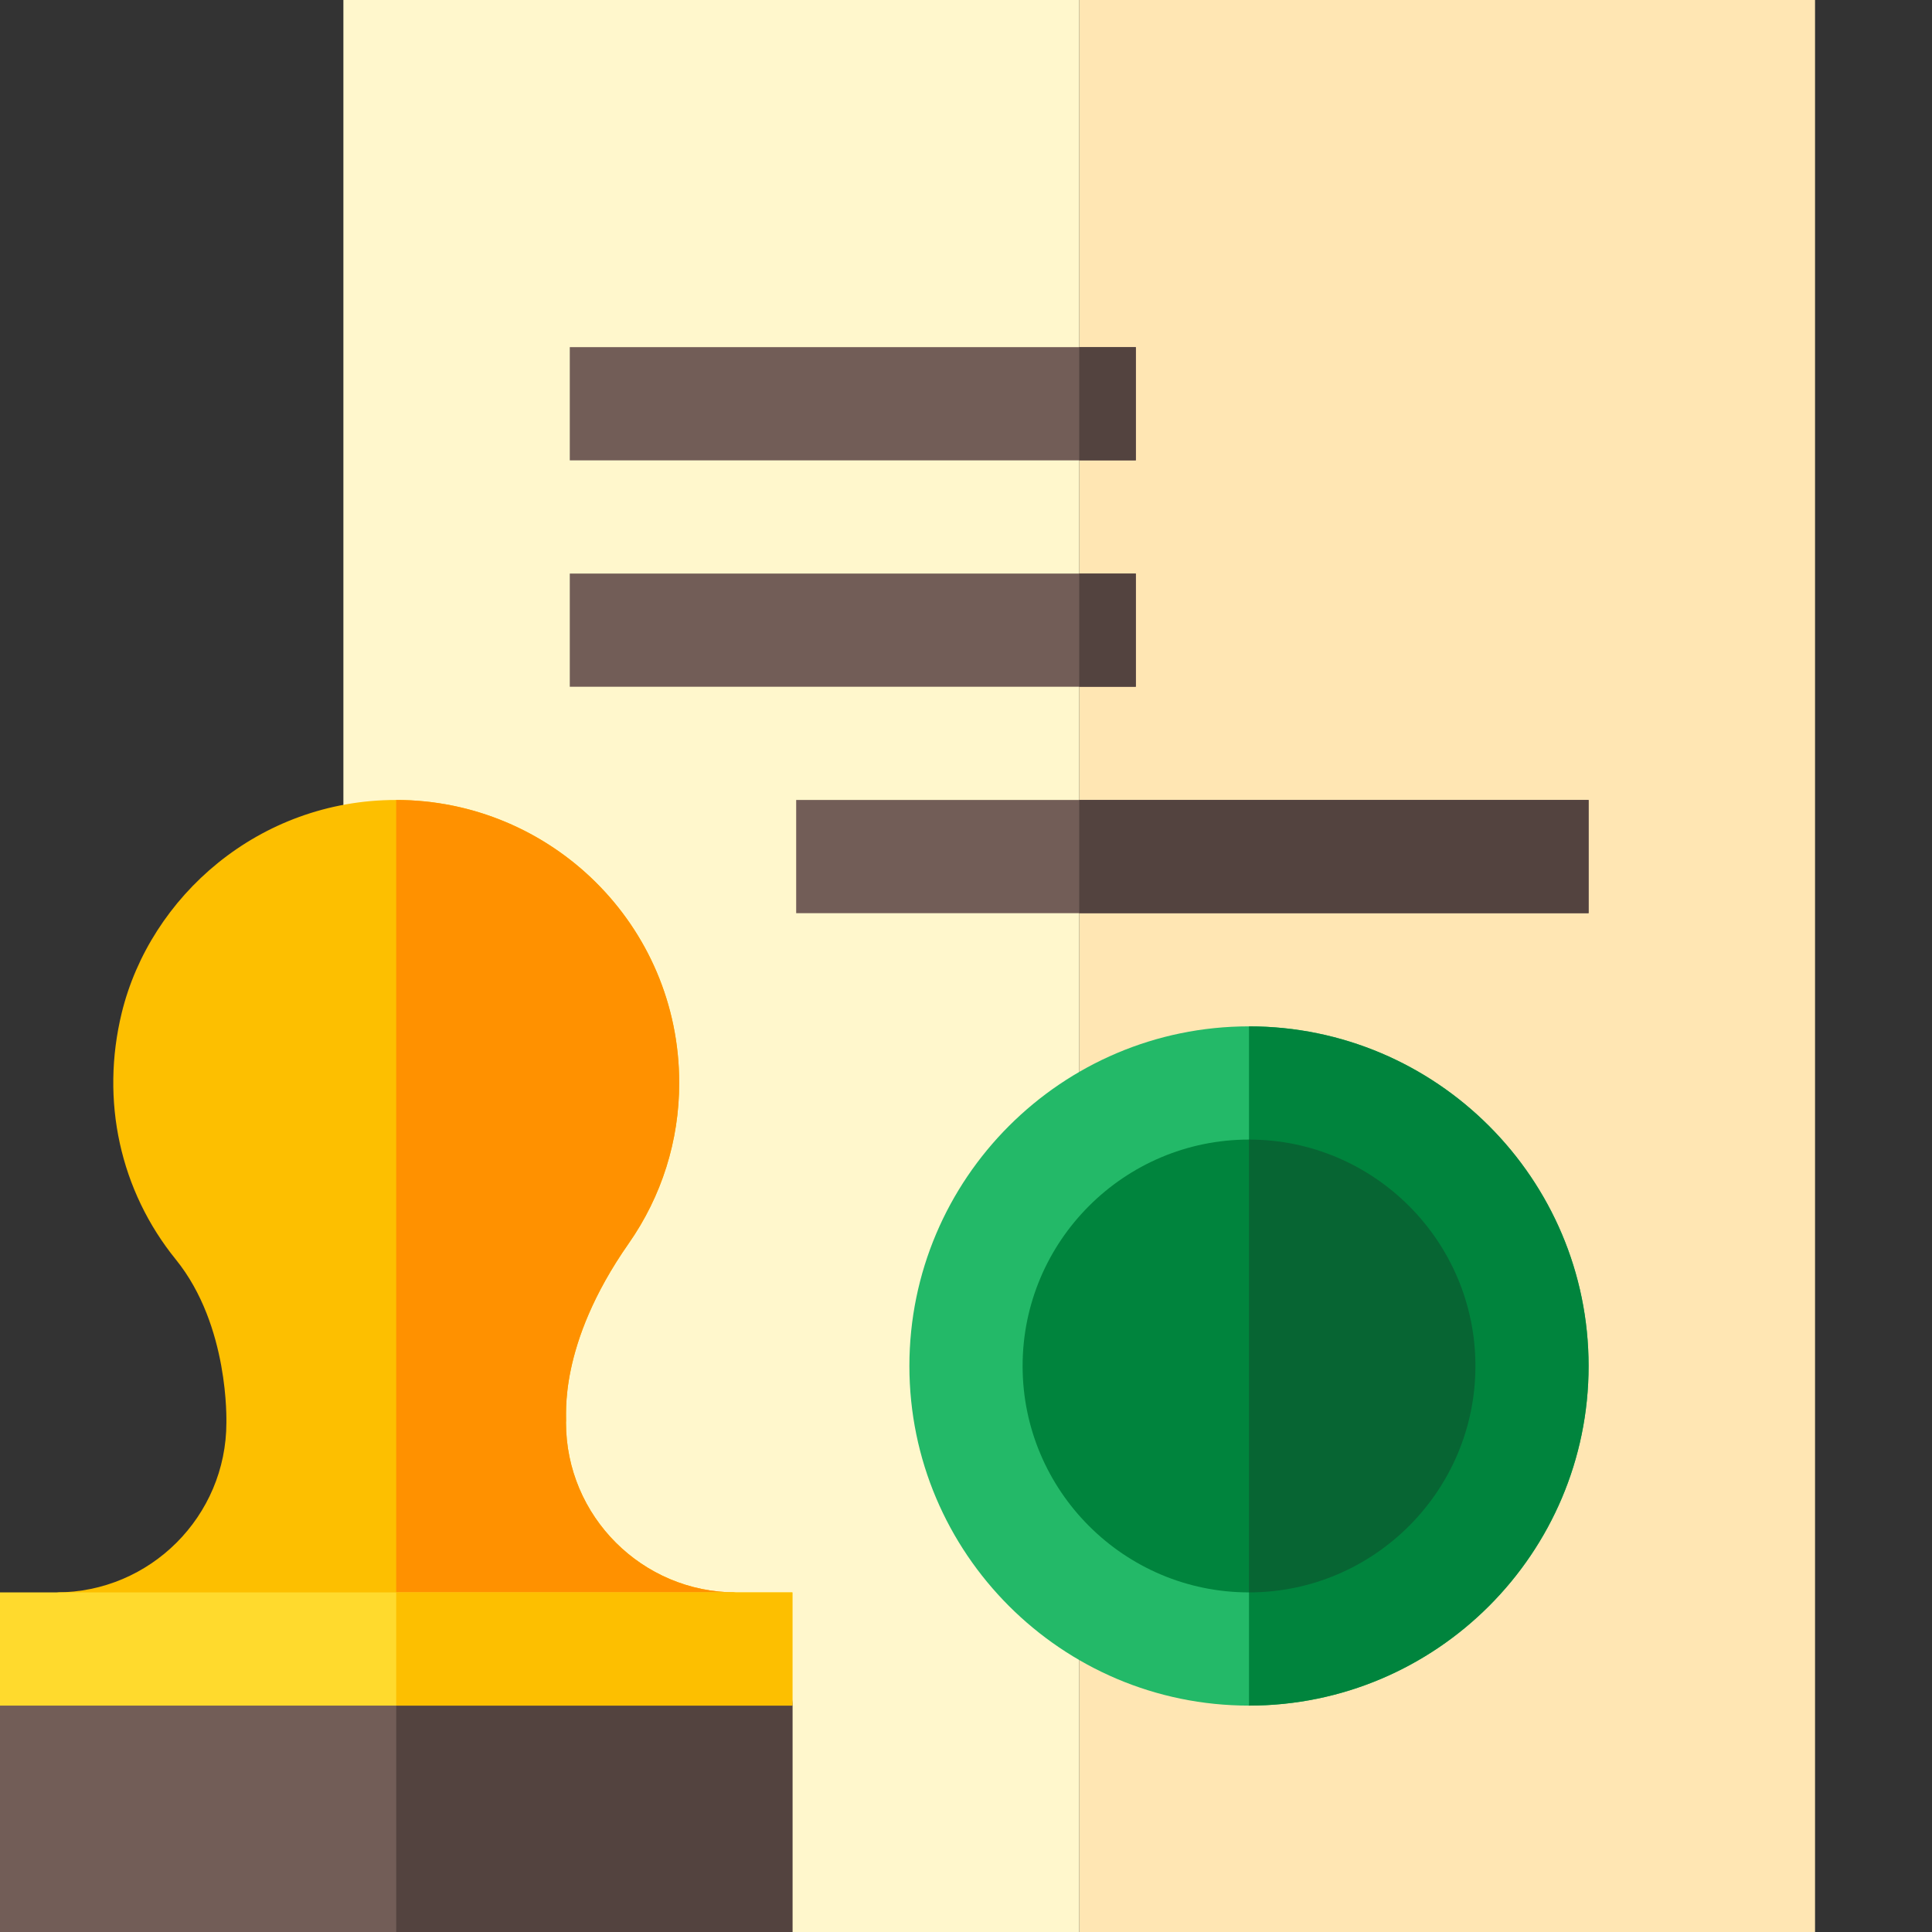 <?xml version="1.0" encoding="UTF-8"?> <svg xmlns="http://www.w3.org/2000/svg" width="50" height="50" viewBox="0 0 50 50" fill="none"><rect x="0" y="0" width="50" height="50" fill="#333333" stroke="none"/><rect x="27.93" width="19.043" height="50" fill="#FFE6B3"></rect><rect x="8.887" width="19.043" height="50" fill="#FFF7CC"></rect><path d="M14.648 36.816C14.675 36.668 14.418 34.829 16.269 32.183C17.125 30.959 17.578 29.521 17.578 28.027C17.578 23.933 14.254 20.705 10.254 20.703C6.694 20.703 3.887 23.206 3.151 26.21C2.596 28.485 3.105 30.814 4.552 32.598C5.942 34.314 5.856 36.796 5.859 36.816C5.859 39.239 3.888 41.211 1.465 41.211L10.254 42.383L19.043 41.211C16.62 41.211 14.648 39.239 14.648 36.816Z" fill="#FDBF00"></path><path d="M14.648 36.816C14.675 36.668 14.418 34.829 16.269 32.183C17.125 30.959 17.578 29.521 17.578 28.027C17.578 23.933 14.254 20.705 10.254 20.703V42.383L19.043 41.211C16.62 41.211 14.648 39.239 14.648 36.816Z" fill="#FF9100"></path><path d="M1.465 42.676C0.656 42.676 0 43.331 0 44.141V50H20.508V44.141C20.508 43.331 19.852 42.676 19.043 42.676H1.465Z" fill="#725D57"></path><path d="M19.043 42.676C19.852 42.676 20.508 43.331 20.508 44.141V50H10.254V42.676H19.043Z" fill="#53433F"></path><path d="M0 41.211H20.508V44.141H0V41.211Z" fill="#FFDA2D"></path><path d="M10.254 41.211H20.508V44.141H10.254V41.211Z" fill="#FDBF00"></path><path d="M32.324 44.141C27.478 44.141 23.535 40.198 23.535 35.352C23.535 30.505 27.478 26.562 32.324 26.562C37.17 26.562 41.113 30.505 41.113 35.352C41.113 40.198 37.17 44.141 32.324 44.141Z" fill="#23B968"></path><path d="M38.184 35.352C38.184 38.582 35.554 41.211 32.324 41.211C29.094 41.211 26.465 38.582 26.465 35.352C26.465 32.121 29.094 29.492 32.324 29.492C35.554 29.492 38.184 32.121 38.184 35.352Z" fill="#00843D"></path><path d="M32.324 26.562V44.141C37.17 44.141 41.113 40.198 41.113 35.352C41.113 30.505 37.17 26.562 32.324 26.562Z" fill="#00843D"></path><path d="M38.184 35.352C38.184 38.582 35.554 41.211 32.324 41.211V29.492C35.554 29.492 38.184 32.121 38.184 35.352Z" fill="#076533"></path><path d="M14.746 8.984H29.395V11.914H14.746V8.984ZM14.746 14.844H29.395V17.773H14.746V14.844ZM20.605 20.703H41.113V23.633H20.605V20.703Z" fill="#725D57"></path><path d="M27.93 8.984H29.395V11.914H27.93V8.984ZM27.93 14.844H29.395V17.773H27.93V14.844ZM27.93 20.703H41.113V23.633H27.93V20.703Z" fill="#53433F"></path></svg> 